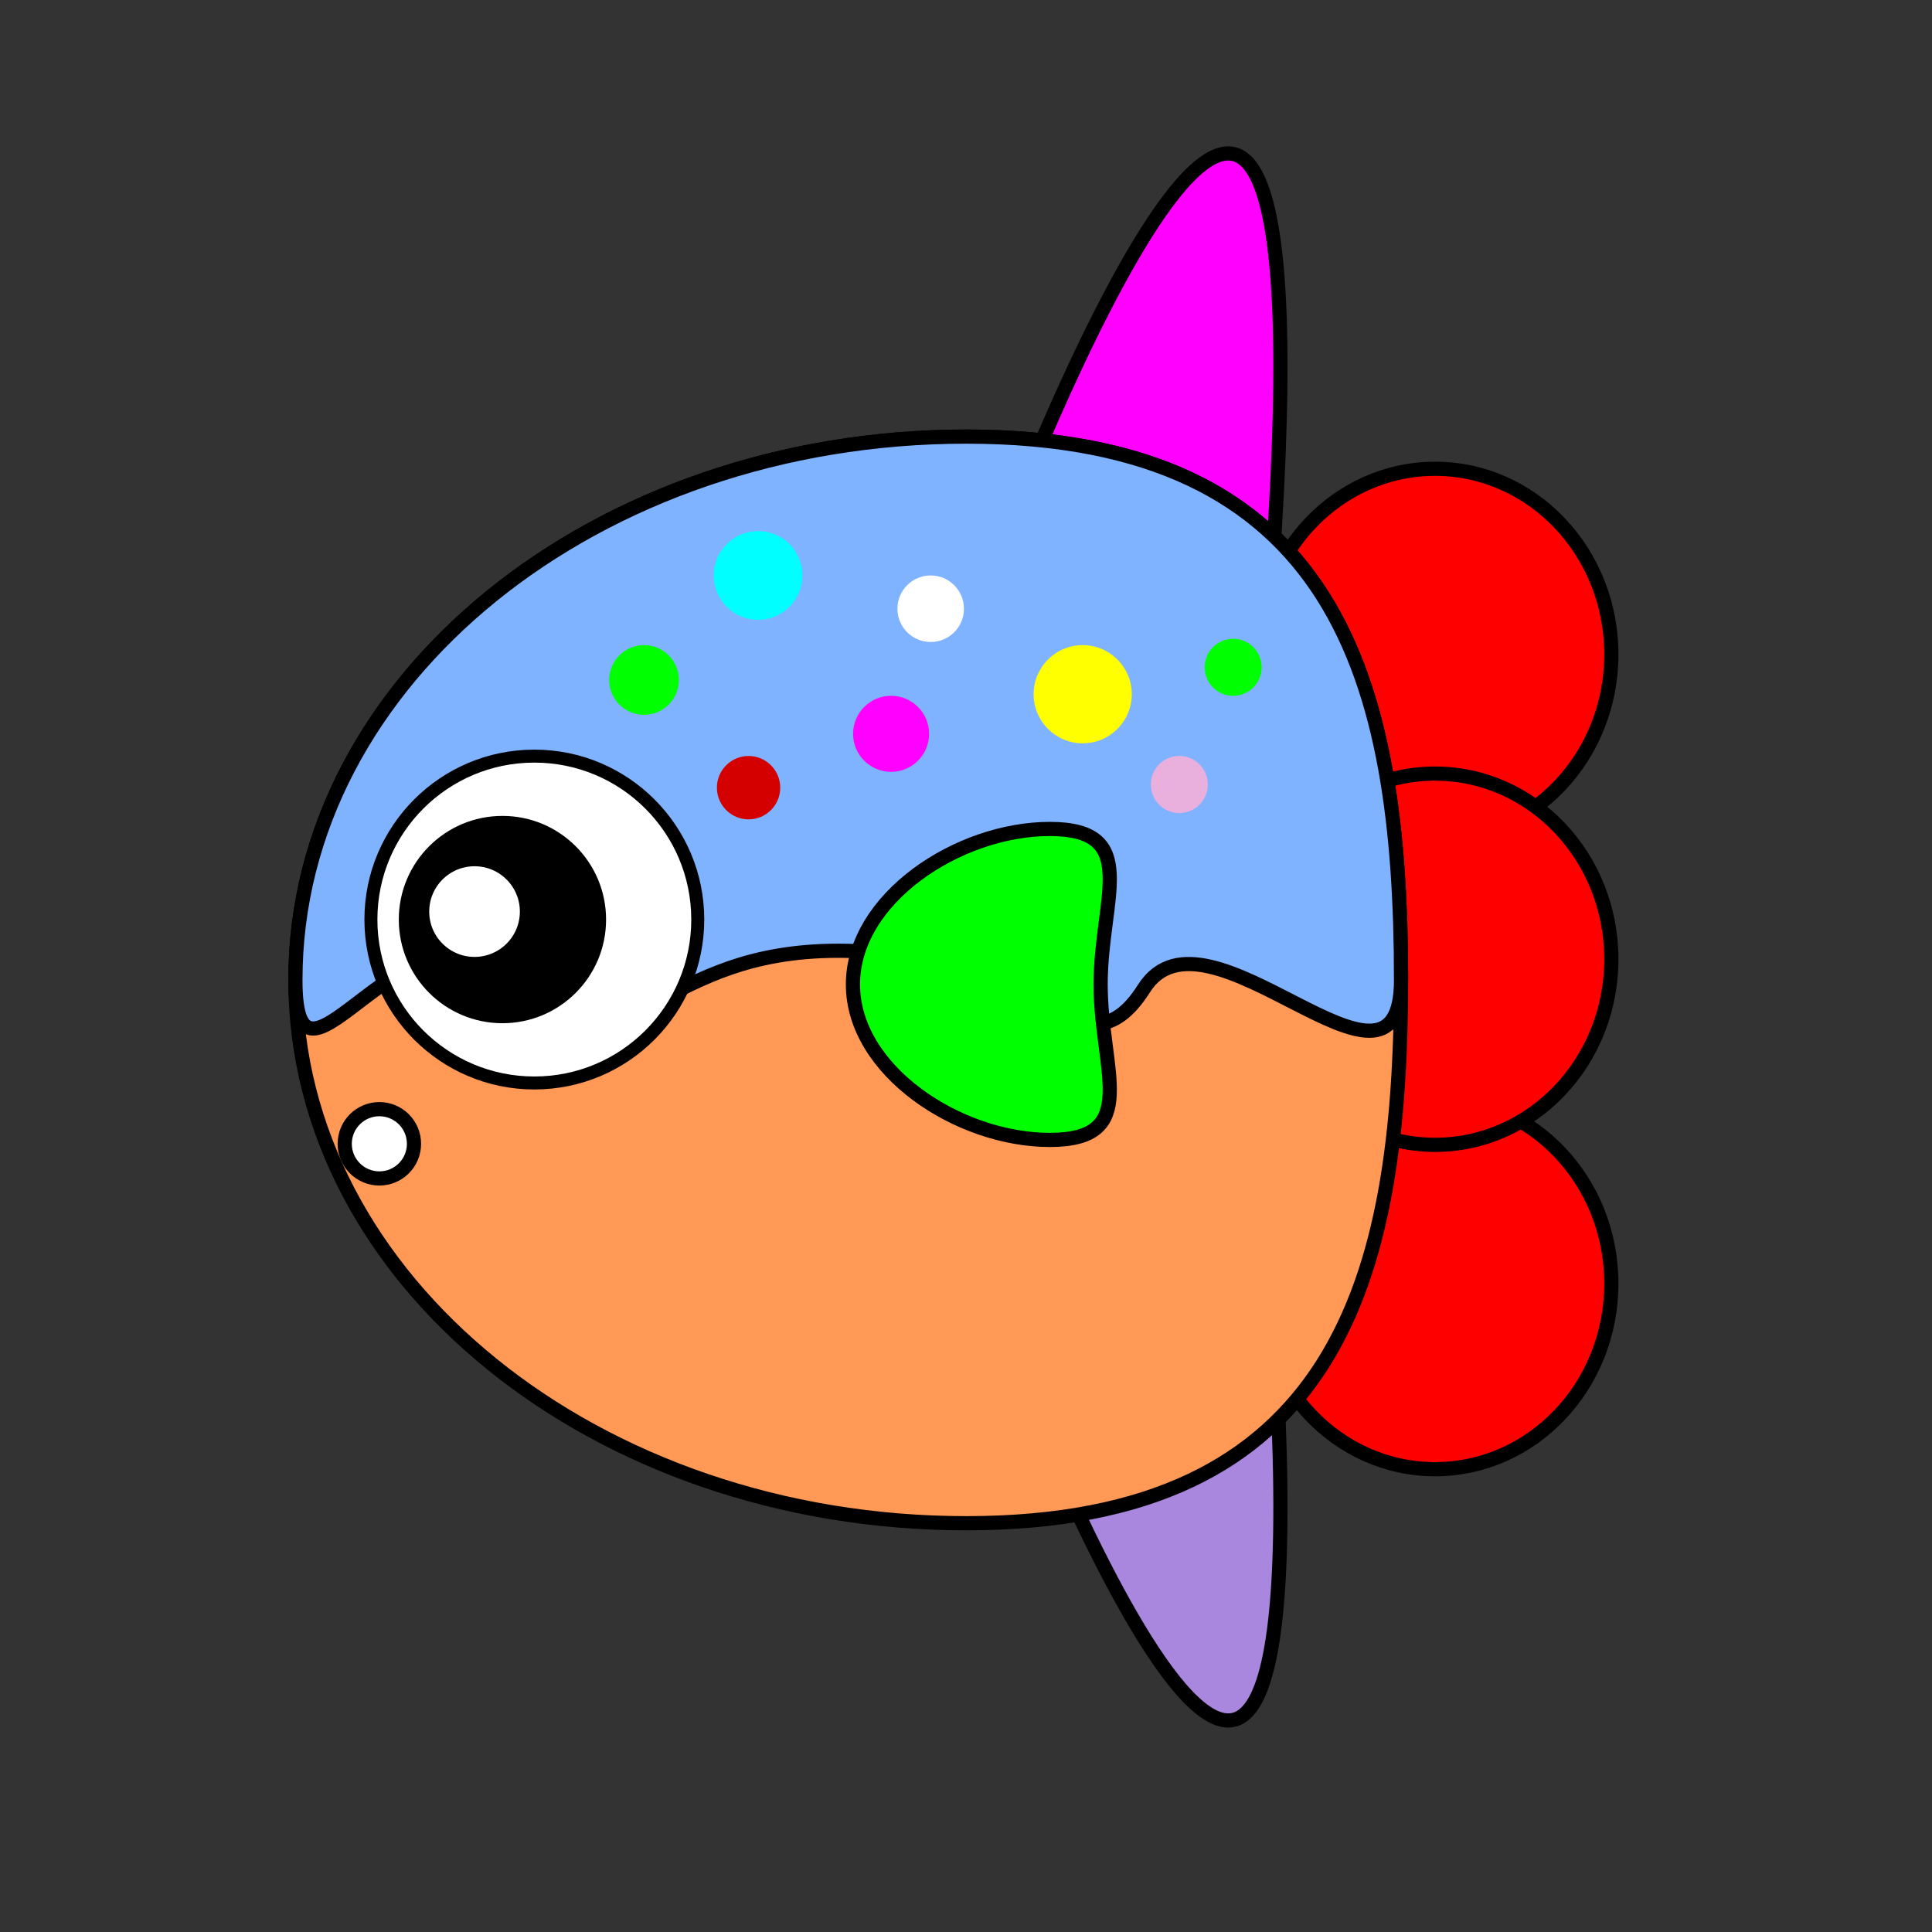 <?xml version="1.0" encoding="UTF-8" standalone="no"?>
<!-- Created with Inkscape (http://www.inkscape.org/) -->

<svg
   xmlns:dc="http://purl.org/dc/elements/1.1/"
   xmlns:cc="http://creativecommons.org/ns#"
   xmlns:rdf="http://www.w3.org/1999/02/22-rdf-syntax-ns#"
   xmlns:svg="http://www.w3.org/2000/svg"
   xmlns="http://www.w3.org/2000/svg"
   xmlns:sodipodi="http://sodipodi.sourceforge.net/DTD/sodipodi-0.dtd"
   xmlns:inkscape="http://www.inkscape.org/namespaces/inkscape"
   version="1.1"
   id="svg4968"
   xml:space="preserve"
   width="354.331"
   height="354.331"
   viewBox="0 0 354.331 354.331"
   sodipodi:docname="曼波魚.svg"
   inkscape:version="0.92.4 (5da689c313, 2019-01-14)"><rect x="0" y="0" width="354.331" height="354.331" fill="#333333" stroke="none"/><defs
     id="defs4972" /><sodipodi:namedview
     pagecolor="#ffffff"
     bordercolor="#666666"
     borderopacity="1"
     objecttolerance="10"
     gridtolerance="10"
     guidetolerance="10"
     inkscape:pageopacity="0"
     inkscape:pageshadow="2"
     inkscape:window-width="1920"
     inkscape:window-height="998"
     id="namedview4970"
     showgrid="false"
     inkscape:zoom="2.0320001"
     inkscape:cx="177.16534"
     inkscape:cy="177.16534"
     inkscape:window-x="-9"
     inkscape:window-y="-9"
     inkscape:window-maximized="1"
     inkscape:current-layer="g4976" /><g
     id="g4976"
     inkscape:groupmode="layer"
     inkscape:label="02-可愛的曼波魚"
     transform="matrix(1.333,0,0,-1.333,0,354.331)"><path
       d="m 137.457,190.657 c 0,0 46.567,123.796 37.554,-3.328 z"
       style="fill:#ff00ff;fill-opacity:1;fill-rule:nonzero;stroke:#000000;stroke-width:1.952;stroke-linecap:butt;stroke-linejoin:miter;stroke-miterlimit:4;stroke-dasharray:none;stroke-opacity:1"
       id="path4978"
       inkscape:connector-curvature="0" /><path
       d="m 137.457,83.149 c 0,0 46.567,-123.796 37.554,3.328 z"
       style="fill:#aa87de;fill-opacity:1;fill-rule:nonzero;stroke:#000000;stroke-width:1.952;stroke-linecap:butt;stroke-linejoin:miter;stroke-miterlimit:4;stroke-dasharray:none;stroke-opacity:1"
       id="path4980"
       inkscape:connector-curvature="0" /><path
       d="m 221.698,175.778 c 0,-14.105 -10.859,-25.538 -24.253,-25.538 -13.394,0 -24.253,11.434 -24.253,25.538 0,14.105 10.858,25.539 24.253,25.539 13.395,0 24.253,-11.434 24.253,-25.539 z"
       style="fill:#ff0000;fill-opacity:1;fill-rule:nonzero;stroke:#000000;stroke-width:1.952;stroke-linecap:butt;stroke-linejoin:miter;stroke-miterlimit:4;stroke-dasharray:none;stroke-opacity:1"
       id="path4982"
       inkscape:connector-curvature="0" /><path
       d="m 221.698,89.215 c 0,-14.105 -10.859,-25.539 -24.253,-25.539 -13.394,0 -24.253,11.434 -24.253,25.539 0,14.105 10.858,25.539 24.253,25.539 13.395,0 24.253,-11.434 24.253,-25.539 z"
       style="fill:#ff0000;fill-opacity:1;fill-rule:nonzero;stroke:#000000;stroke-width:1.952;stroke-linecap:butt;stroke-linejoin:miter;stroke-miterlimit:4;stroke-dasharray:none;stroke-opacity:1"
       id="path4984"
       inkscape:connector-curvature="0" /><path
       d="m 221.698,133.841 c 0,-14.105 -10.859,-25.539 -24.253,-25.539 -13.394,0 -24.253,11.434 -24.253,25.539 0,14.105 10.858,25.539 24.253,25.539 13.395,0 24.253,-11.434 24.253,-25.539 z"
       style="fill:#ff0000;fill-opacity:1;fill-rule:nonzero;stroke:#000000;stroke-width:1.952;stroke-linecap:butt;stroke-linejoin:miter;stroke-miterlimit:4;stroke-dasharray:none;stroke-opacity:1"
       id="path4986"
       inkscape:connector-curvature="0" /><path
       d="m 192.764,130.993 c 0,-41.284 -8.829,-74.752 -59.811,-74.752 -50.982,0 -92.311,33.468 -92.311,74.752 0,41.284 41.329,74.752 92.311,74.752 50.982,0 59.811,-33.468 59.811,-74.752 z"
       style="fill:#ff9955;fill-opacity:1;fill-rule:nonzero;stroke:#000000;stroke-width:1.952;stroke-linecap:butt;stroke-linejoin:miter;stroke-miterlimit:4;stroke-dasharray:none;stroke-opacity:1"
       id="path4988"
       inkscape:connector-curvature="0" /><path
       d="m 192.764,130.993 c 0,-20.642 -26.79,12.344 -35.37,-1.183 -8.58,-13.527 -16.509,5.197 -42,5.197 -25.491,0 -25.993,-16.718 -42.698,-3.19 -16.705,13.527 -32.054,-21.466 -32.054,-0.824 0,41.284 41.329,74.752 92.311,74.752 50.982,0 59.811,-33.468 59.811,-74.752 z"
       style="fill:#80b3ff;fill-opacity:1;fill-rule:nonzero;stroke:#000000;stroke-width:1.952;stroke-linecap:butt;stroke-linejoin:miter;stroke-miterlimit:4;stroke-dasharray:none;stroke-opacity:1"
       id="path4990"
       inkscape:connector-curvature="0" /><path
       d="m 151.429,130.37 c 0,-11.815 5.649,-21.393 -6.978,-21.393 -12.627,0 -27.1,9.578 -27.1,21.393 0,11.815 14.473,21.393 27.1,21.393 12.627,0 6.978,-9.578 6.978,-21.393 z"
       style="fill:#00ff00;fill-opacity:1;fill-rule:nonzero;stroke:#000000;stroke-width:1.952;stroke-linecap:butt;stroke-linejoin:miter;stroke-miterlimit:4;stroke-dasharray:none;stroke-opacity:1"
       id="path4992"
       inkscape:connector-curvature="0" /><path
       d="m 96.001,139.299 c 0,-12.418 -10.067,-22.486 -22.485,-22.486 -12.418,0 -22.485,10.067 -22.485,22.486 0,12.418 10.067,22.485 22.485,22.485 12.418,0 22.485,-10.067 22.485,-22.485 z"
       style="fill:#ffffff;fill-opacity:1;fill-rule:nonzero;stroke:#000000;stroke-width:1.786;stroke-linecap:butt;stroke-linejoin:miter;stroke-miterlimit:4;stroke-dasharray:none;stroke-opacity:1"
       id="path4994"
       inkscape:connector-curvature="0" /><path
       d="m 83.387,139.299 c 0.004,-7.875 -6.378,-14.261 -14.254,-14.264 -7.875,-0.003 -14.261,6.378 -14.264,14.253 0,0.003 0,0.006 0,0.011 0,7.875 6.384,14.259 14.259,14.259 7.875,4.9e-4 14.259,-6.384 14.259,-14.259 v 0 z"
       style="fill:#000000;fill-opacity:1;fill-rule:nonzero;stroke:none;stroke-width:0.488"
       id="path4996"
       inkscape:connector-curvature="0" /><path
       d="m 72.419,140.396 c 0,-3.937 -3.192,-7.13 -7.129,-7.13 -3.937,0 -7.129,3.192 -7.129,7.13 v 0 c 0,3.937 3.192,7.129 7.129,7.129 3.937,0 7.129,-3.192 7.129,-7.129 z"
       style="fill:#ffffff;fill-opacity:1;fill-rule:nonzero;stroke:#000000;stroke-width:1.786;stroke-linecap:butt;stroke-linejoin:miter;stroke-miterlimit:4;stroke-dasharray:none;stroke-opacity:1"
       id="path4998"
       inkscape:connector-curvature="0" /><path
       d="m 56.96,108.445 c 9.81e-4,-2.632 -2.132,-4.767 -4.764,-4.768 -2.632,-0.001 -4.767,2.132 -4.768,4.764 0,10e-4 0,0.003 0,0.004 0,2.632 2.134,4.766 4.766,4.766 2.632,0 4.766,-2.134 4.766,-4.766 z"
       style="fill:#ffffff;fill-opacity:1;fill-rule:nonzero;stroke:#000000;stroke-width:1.952;stroke-linecap:butt;stroke-linejoin:miter;stroke-miterlimit:4;stroke-dasharray:none;stroke-opacity:1"
       id="path5000"
       inkscape:connector-curvature="0" /><path
       d="m 155.719,170.298 c 0,-3.73 -3.024,-6.754 -6.754,-6.754 -3.73,0 -6.754,3.024 -6.754,6.754 v 0 c 0,3.731 3.024,6.754 6.754,6.754 3.73,0 6.754,-3.024 6.754,-6.754 z"
       style="fill:#ffff00;fill-opacity:1;fill-rule:nonzero;stroke:none;stroke-width:0.488"
       id="path5002"
       inkscape:connector-curvature="0" /><path
       d="m 127.83,164.851 c 0,-2.888 -2.341,-5.229 -5.229,-5.229 -2.888,0 -5.229,2.341 -5.229,5.229 0,2.888 2.341,5.229 5.229,5.229 2.888,0 5.229,-2.341 5.229,-5.229 z"
       style="fill:#ff00ff;fill-opacity:1;fill-rule:nonzero;stroke:none;stroke-width:0.488"
       id="path5004"
       inkscape:connector-curvature="0" /><path
       d="m 132.624,182.063 c 0.002,-2.527 -2.045,-4.577 -4.572,-4.579 -2.527,-0.002 -4.577,2.045 -4.579,4.572 0,0.002 0,0.004 0,0.006 -0.002,2.527 2.045,4.577 4.572,4.579 2.527,0.002 4.577,-2.045 4.579,-4.572 0,-0.002 0,-0.004 0,-0.006 z"
       style="fill:#ffffff;fill-opacity:1;fill-rule:nonzero;stroke:none;stroke-width:0.488"
       id="path5006"
       inkscape:connector-curvature="0" /><path
       d="m 107.349,157.443 c 9.9e-4,-2.407 -1.949,-4.359 -4.355,-4.36 -2.407,-0.001 -4.359,1.949 -4.36,4.355 0,0.001 0,0.003 0,0.004 -0.001,2.407 1.949,4.359 4.355,4.36 2.407,9.8e-4 4.359,-1.949 4.36,-4.355 0,-0.002 0,-0.003 0,-0.004 z"
       style="fill:#d40000;fill-opacity:1;fill-rule:nonzero;stroke:none;stroke-width:0.488"
       id="path5008"
       inkscape:connector-curvature="0" /><path
       d="m 110.399,186.639 c 0.003,-3.369 -2.726,-6.102 -6.096,-6.105 -3.369,-0.003 -6.103,2.726 -6.105,6.096 0,0.003 0,0.006 0,0.008 -0.003,3.369 2.726,6.103 6.096,6.106 3.369,0.002 6.103,-2.727 6.105,-6.096 0,-0.003 0,-0.005 0,-0.009 z"
       style="fill:#00ffff;fill-opacity:1;fill-rule:nonzero;stroke:none;stroke-width:0.488"
       id="path5010"
       inkscape:connector-curvature="0" /><path
       d="m 166.178,157.878 c 0.003,-2.166 -1.75,-3.925 -3.916,-3.927 -2.166,-0.003 -3.924,1.75 -3.927,3.916 0,0.003 0,0.007 0,0.012 -0.003,2.166 1.75,3.925 3.916,3.927 2.166,0.003 3.924,-1.75 3.927,-3.916 0,-0.003 0,-0.007 0,-0.012 z"
       style="fill:#e9afdd;fill-opacity:1;fill-rule:nonzero;stroke:none;stroke-width:0.488"
       id="path5012"
       inkscape:connector-curvature="0" /><path
       d="m 93.404,172.259 c 0.004,-2.647 -2.141,-4.796 -4.789,-4.798 -2.647,-0.002 -4.796,2.142 -4.798,4.789 0,0.003 0,0.005 0,0.009 -0.002,2.647 2.142,4.795 4.789,4.798 2.647,0.002 4.795,-2.142 4.798,-4.789 0,-0.003 0,-0.005 0,-0.008 z"
       style="fill:#00ff00;fill-opacity:1;fill-rule:nonzero;stroke:none;stroke-width:0.488"
       id="path5014"
       inkscape:connector-curvature="0" /><path
       d="m 173.585,174.002 c 0.003,-2.166 -1.75,-3.924 -3.916,-3.927 -2.166,-0.003 -3.925,1.75 -3.927,3.916 0,0.003 0,0.006 0,0.011 -0.003,2.166 1.75,3.925 3.916,3.928 2.166,0.003 3.925,-1.75 3.927,-3.916 0,-0.003 0,-0.007 0,-0.012 z"
       style="fill:#00ff00;fill-opacity:1;fill-rule:nonzero;stroke:none;stroke-width:0.488"
       id="path5016"
       inkscape:connector-curvature="0" /></g></svg>